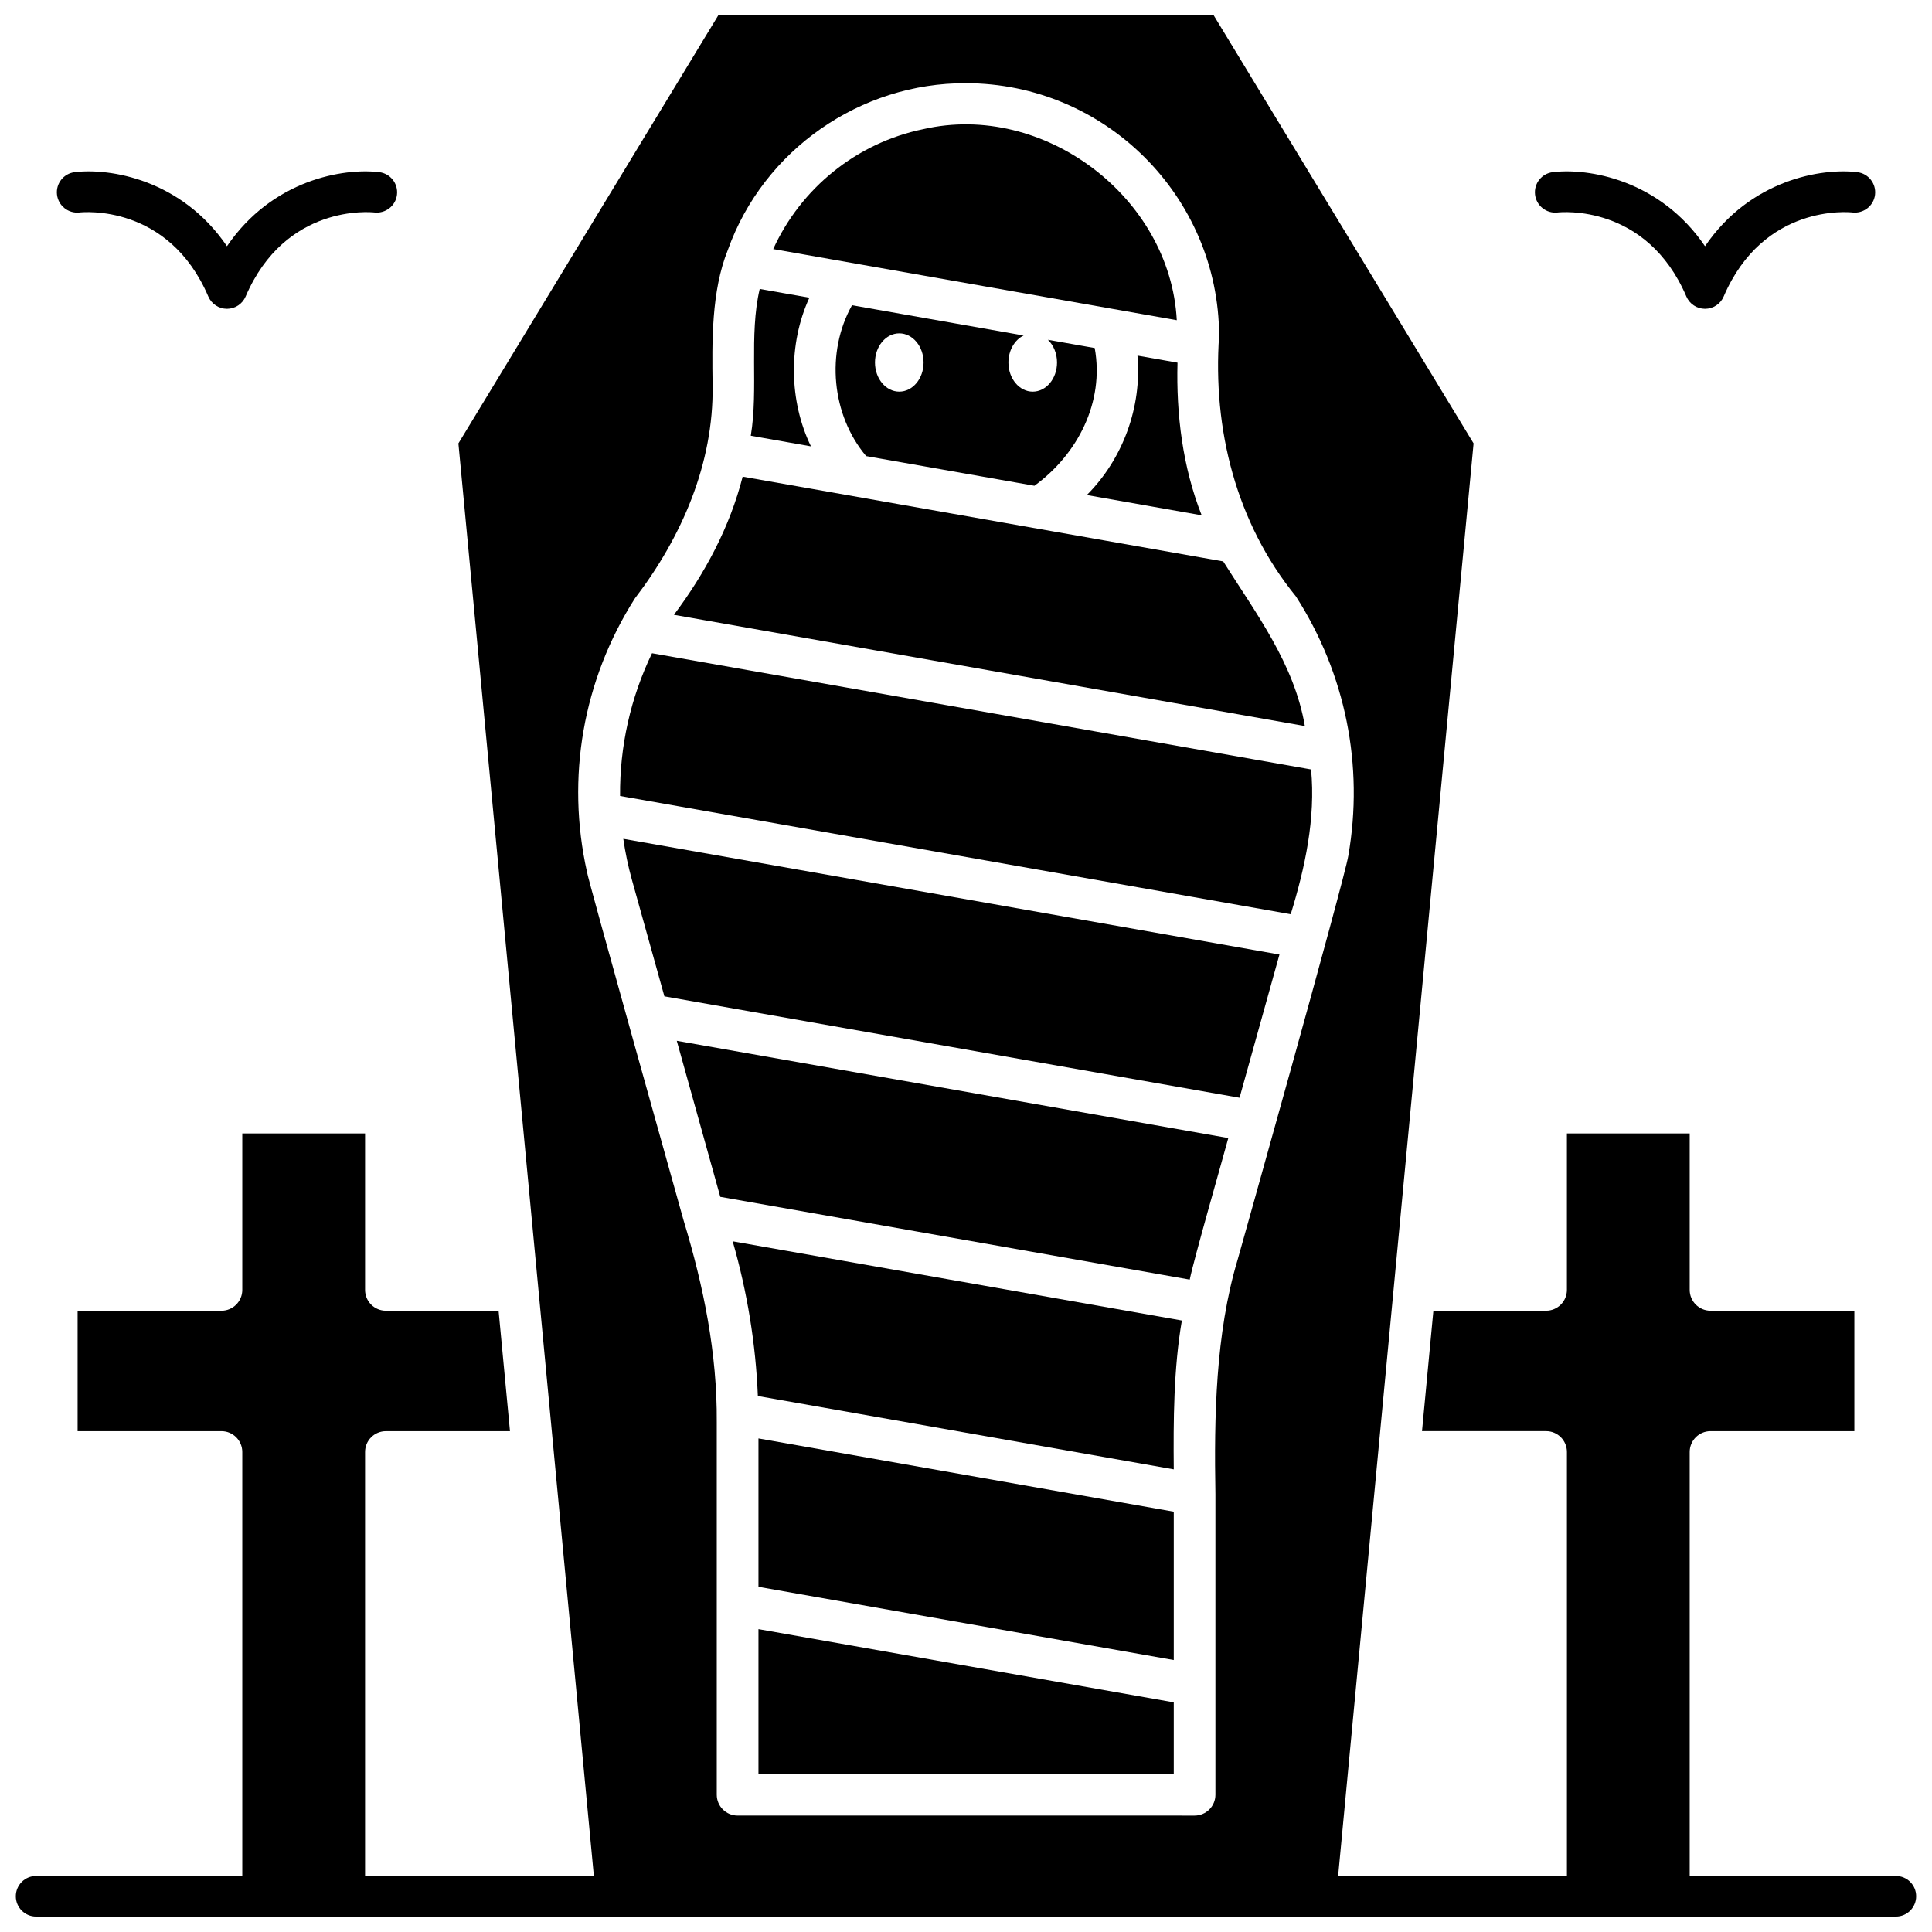 <?xml version="1.0" encoding="UTF-8"?>
<!-- Uploaded to: ICON Repo, www.iconrepo.com, Generator: ICON Repo Mixer Tools -->
<svg width="800px" height="800px" version="1.1" viewBox="144 144 512 512" xmlns="http://www.w3.org/2000/svg">
 <defs>
  <clipPath id="a">
   <path d="m148.09 148.09h503.81v503.81h-503.81z"/>
  </clipPath>
 </defs>
 <path d="m165.06 200.31c0.957-0.113 23.602-2.328 34.145 22.266 0.848 1.98 2.793 3.262 4.945 3.262 2.152 0 4.098-1.281 4.945-3.262 10.543-24.594 33.188-22.375 34.117-22.27 2.945 0.34 5.633-1.742 5.992-4.691 0.359-2.949-1.742-5.633-4.691-5.992-9.422-1.141-28.324 1.945-40.363 19.625-12.035-17.68-30.945-20.762-40.363-19.625-2.938 0.359-5.023 3.023-4.68 5.961 0.344 2.941 3.012 5.059 5.953 4.727z"/>
 <path d="m556.76 200.31c0.957-0.113 23.602-2.328 34.145 22.266 0.848 1.98 2.793 3.262 4.945 3.262s4.098-1.281 4.945-3.262c10.543-24.594 33.188-22.375 34.117-22.27 2.949 0.34 5.633-1.742 5.992-4.691 0.359-2.949-1.742-5.633-4.691-5.992-9.418-1.141-28.324 1.945-40.363 19.625-12.039-17.684-30.945-20.766-40.363-19.625-2.938 0.359-5.023 3.023-4.68 5.961 0.344 2.941 3.008 5.059 5.953 4.727z"/>
 <g clip-path="url(#a)">
  <path d="m646.42 641.14h-54.633v-112.35c0-3.047 2.473-5.519 5.519-5.519h38.121v-31.918h-38.121c-3.047 0-5.519-2.473-5.519-5.519v-41.461h-32.539v41.461c0 3.047-2.473 5.519-5.519 5.519l-29.863-0.004-3.016 31.918h32.883c3.047 0 5.519 2.473 5.519 5.519v112.36h-60.633l35.895-379.64-68.852-113.41h-131.33l-68.848 113.41 35.895 379.64h-60.633v-112.35c0-3.047 2.473-5.519 5.519-5.519h32.883l-3.019-31.918-29.863-0.004c-3.047 0-5.519-2.473-5.519-5.519v-41.461l-32.539 0.004v41.461c0 3.047-2.473 5.519-5.519 5.519l-38.121-0.004v31.918h38.121c3.047 0 5.519 2.473 5.519 5.519v112.36h-54.637c-2.973 0-5.379 2.41-5.379 5.379 0 2.973 2.41 5.379 5.379 5.379h492.85c2.973 0 5.379-2.41 5.379-5.379 0.004-2.969-2.406-5.379-5.379-5.379zm-334.18-338.54c12.406-16.223 20.902-35.703 20.609-56.418-0.16-11.625-0.359-25.02 4.039-35.949 9.5-26.617 35.215-44.305 63.078-44.184 36.887 0 66.992 30.008 67.113 66.895-1.73 24.793 4.488 49.605 20.328 69.07 13.191 20.52 18.086 44.891 13.902 68.812-0.949 6.137-29.332 107.04-29.332 107.04-5.883 19.594-6.234 41.75-5.879 62.117v79.648c0 3.047-2.473 5.519-5.519 5.519l-121.11-0.004c-3.047 0-5.519-2.473-5.519-5.519v-98.777c0.133-18.148-3.508-36.059-8.77-53.355 0 0-25.754-91.812-25.617-92.395-5.598-25.051-1.062-50.891 12.676-72.496z"/>
 </g>
 <path d="m358.91 262.29c-5.832-12.016-6.059-27.117-0.418-39.395l-13.16-2.32c-2.891 12.266-0.297 26.52-2.367 38.902z"/>
 <path d="m491.45 347.91-174.66-30.797c-5.691 11.793-8.586 24.723-8.465 37.824l177.73 31.34c3.793-12.316 6.629-25.426 5.394-38.367z"/>
 <path d="m483.07 396.96-173.89-30.664c0.523 3.656 1.281 7.258 2.266 10.805l8.625 30.938 152.42 26.875z"/>
 <path d="m432.02 275.19 30.434 5.367c-5.027-12.75-6.769-26.727-6.402-40.445l-10.613-1.871c1.207 13.691-3.914 27.445-13.418 36.949z"/>
 <path d="m489.8 336.41c-2.816-16.531-12.941-29.832-21.637-43.637l-127.35-22.453c-3.406 13.363-9.977 25.621-18.215 36.609l22.699 4.004z"/>
 <path d="m388.66 178.23c-17.73 3.644-32.422 15.691-39.75 31.773l106.95 18.855c-1.723-32.66-35.328-57.969-67.195-50.629z"/>
 <path d="m415.27 232.91-45.48-8.02c-6.992 12.492-5.418 29.113 3.75 39.98l44.594 7.863c11.387-8.301 18.59-22.066 15.977-36.5l-12.402-2.188c1.473 1.414 2.414 3.586 2.414 6.023 0 4.266-2.883 7.723-6.441 7.723-3.555 0-6.441-3.457-6.441-7.723 0-3.246 1.668-6.016 4.031-7.16zm-32.953 14.879c-3.555 0-6.441-3.457-6.441-7.723 0-4.266 2.883-7.723 6.441-7.723 3.555 0 6.441 3.457 6.441 7.723 0 4.266-2.883 7.723-6.441 7.723z"/>
 <path d="m345 614.11h110.06v-18.969l-110.06-19.406z"/>
 <path d="m459.29 483.11c1.18-5.719 8.582-31.426 10.223-37.516l-146.16-25.773 11.527 41.352z"/>
 <path d="m338.17 472.96 0.023 0.082c3.824 13.312 6.086 27.074 6.648 40.918l110.22 19.434c-0.121-12.852-0.039-26.805 2.148-39.445z"/>
 <path d="m345 564.52 110.06 19.406v-39.316l-110.06-19.41z"/>
</svg>